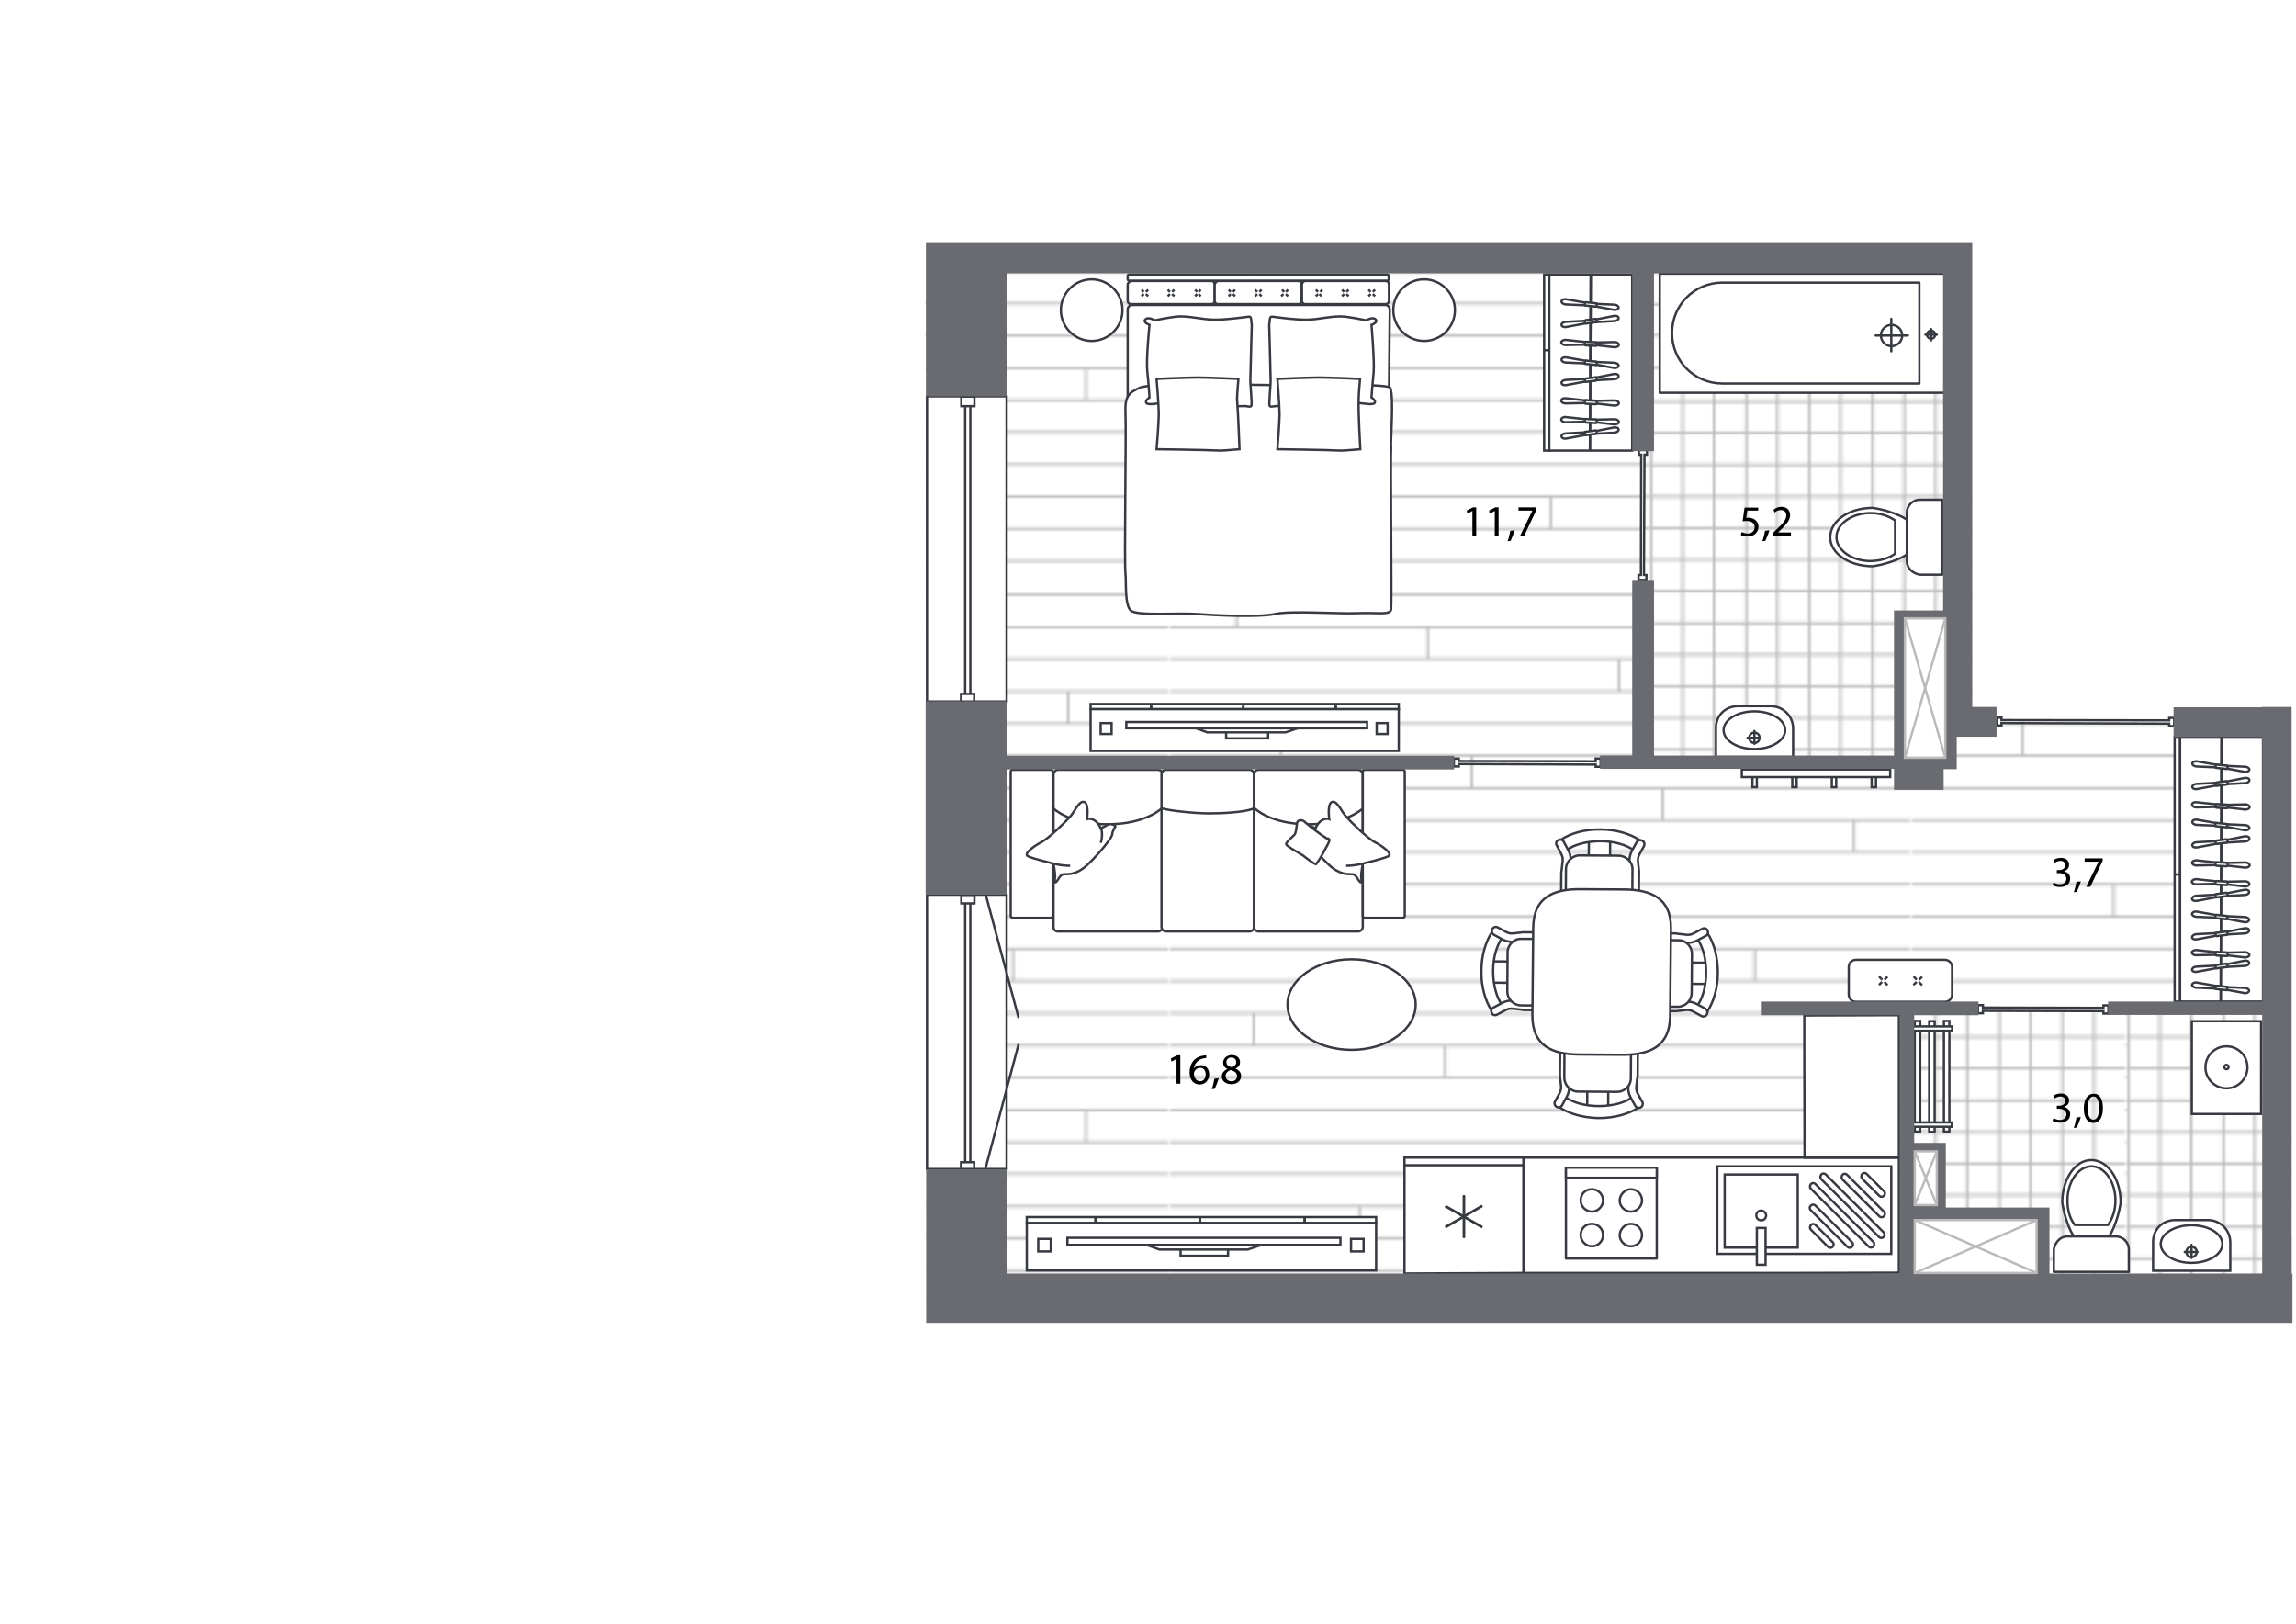 <?xml version="1.0" encoding="utf-8"?>
<!-- Generator: Adobe Illustrator 26.3.1, SVG Export Plug-In . SVG Version: 6.00 Build 0)  -->
<svg version="1.1" id="Слой_1" xmlns="http://www.w3.org/2000/svg" xmlns:xlink="http://www.w3.org/1999/xlink" x="0px" y="0px"
	 viewBox="0 0 841.9 595.3" style="enable-background:new 0 0 841.9 595.3;" xml:space="preserve">
<style type="text/css">
	.st0{fill:none;}
	.st1{fill:none;stroke:#BABABA;stroke-width:0.85;stroke-miterlimit:10;}
	.st2{fill:#FFFFFF;}
	.st3{fill:url(#SVGID_1_);}
	.st4{fill:url(#SVGID_00000127028177745331817440000015886704767440061839_);}
	.st5{fill:url(#SVGID_00000118357944395896498130000001766845670998101398_);}
	.st6{fill:#FFFFFF;stroke:#373A41;stroke-width:0.85;stroke-miterlimit:10;}
	.st7{fill:none;stroke:#373A41;stroke-width:0.85;stroke-linecap:round;stroke-miterlimit:10;}
	.st8{fill:#FFFFFF;stroke:#373A41;stroke-width:0.85;stroke-linecap:round;stroke-linejoin:round;stroke-miterlimit:10;}
	.st9{fill:none;stroke:#373A41;stroke-width:0.85;stroke-linecap:round;stroke-linejoin:round;stroke-miterlimit:10;}
	.st10{fill:#FFFFFF;stroke:#373A41;stroke-width:0.85;stroke-miterlimit:10;}
	.st11{fill:none;stroke:#373A41;stroke-width:0.85;stroke-miterlimit:10;}
	.st12{fill:#FFFFFF;stroke:#373A41;stroke-width:0.85;stroke-miterlimit:10;}
	.st13{fill:#696B71;}
	.st14{fill:#FFFFFF;stroke:#BABABA;stroke-width:0.85;stroke-miterlimit:10;}
</style>
<pattern  y="595.3" width="271.8" height="271.8" patternUnits="userSpaceOnUse" id="New_Pattern_Swatch_6" viewBox="0 -271.8 271.8 271.8" style="overflow:visible;">
	<g>
		<rect y="-271.8" class="st0" width="271.8" height="271.8"/>
		<g>
			<rect y="-271.8" class="st0" width="271.8" height="271.8"/>
			<line class="st1" x1="0" y1="-259.9" x2="271.4" y2="-259.9"/>
			<line class="st1" x1="0" y1="-248.1" x2="271.4" y2="-248.1"/>
			<line class="st1" x1="0" y1="-236.4" x2="271.4" y2="-236.4"/>
			<line class="st1" x1="0" y1="-224.6" x2="271.4" y2="-224.6"/>
			<line class="st1" x1="0" y1="-212.7" x2="271.4" y2="-212.7"/>
			<line class="st1" x1="0" y1="-201" x2="271.4" y2="-201"/>
			<line class="st1" x1="0" y1="-189.2" x2="271.4" y2="-189.2"/>
			<line class="st1" x1="0" y1="-177.3" x2="271.4" y2="-177.3"/>
			<line class="st1" x1="0" y1="-165.6" x2="271.4" y2="-165.6"/>
			<line class="st1" x1="0" y1="-153.8" x2="271.4" y2="-153.8"/>
			<line class="st1" x1="0" y1="-141.9" x2="271.4" y2="-141.9"/>
			<line class="st1" x1="0" y1="-130.1" x2="271.4" y2="-130.1"/>
			<line class="st1" x1="0" y1="-118.4" x2="271.4" y2="-118.4"/>
			<line class="st1" x1="0" y1="-106.5" x2="271.4" y2="-106.5"/>
			<line class="st1" x1="0" y1="-94.7" x2="271.4" y2="-94.7"/>
			<line class="st1" x1="0" y1="-83" x2="271.4" y2="-83"/>
			<line class="st1" x1="0" y1="-71.2" x2="271.4" y2="-71.2"/>
			<line class="st1" x1="0" y1="-59.3" x2="271.4" y2="-59.3"/>
			<line class="st1" x1="0" y1="-47.6" x2="271.4" y2="-47.6"/>
			<line class="st1" x1="0" y1="-35.8" x2="271.4" y2="-35.8"/>
			<line class="st1" x1="0" y1="-23.9" x2="271.4" y2="-23.9"/>
			<line class="st1" x1="0" y1="-12.2" x2="271.4" y2="-12.2"/>
			<line class="st1" x1="0" y1="-0.4" x2="271.4" y2="-0.4"/>
			<g>
				<line class="st1" x1="24.2" y1="-12.2" x2="24.2" y2="-0.4"/>
				<line class="st1" x1="94.3" y1="-23.9" x2="94.3" y2="-12.2"/>
				<line class="st1" x1="164.4" y1="-35.8" x2="164.4" y2="-23.9"/>
				<line class="st1" x1="234.5" y1="-47.6" x2="234.5" y2="-35.8"/>
			</g>
			<g>
				<line class="st1" x1="40.4" y1="-59.3" x2="40.4" y2="-47.6"/>
				<line class="st1" x1="110.5" y1="-71.2" x2="110.5" y2="-59.3"/>
				<line class="st1" x1="180.6" y1="-83" x2="180.6" y2="-71.2"/>
				<line class="st1" x1="250.7" y1="-94.7" x2="250.7" y2="-83"/>
			</g>
			<g>
				<line class="st1" x1="73.9" y1="-118.4" x2="73.9" y2="-106.5"/>
				<line class="st1" x1="144.1" y1="-130.1" x2="144.1" y2="-118.4"/>
				<line class="st1" x1="214.2" y1="-141.9" x2="214.2" y2="-130.1"/>
			</g>
			<g>
				<line class="st1" x1="30.5" y1="-165.6" x2="30.5" y2="-153.8"/>
				<line class="st1" x1="100.7" y1="-177.3" x2="100.7" y2="-165.6"/>
				<line class="st1" x1="170.8" y1="-189.2" x2="170.8" y2="-177.3"/>
				<line class="st1" x1="241" y1="-201" x2="241" y2="-189.2"/>
			</g>
			<g>
				<line class="st1" x1="69.3" y1="-236.4" x2="69.3" y2="-224.6"/>
				<line class="st1" x1="139.4" y1="-248.1" x2="139.4" y2="-236.4"/>
				<line class="st1" x1="209.5" y1="-259.9" x2="209.5" y2="-248.1"/>
				<line class="st1" x1="271.4" y1="-271.8" x2="271.4" y2="-259.9"/>
			</g>
		</g>
	</g>
</pattern>
<pattern  y="595.3" width="174.5" height="174.6" patternUnits="userSpaceOnUse" id="New_Pattern_Swatch_8" viewBox="0 -174.6 174.5 174.6" style="overflow:visible;">
	<g>
		<rect x="0" y="-174.6" class="st0" width="174.5" height="174.6"/>
		<g>
			<rect x="0" y="-174.6" class="st0" width="174.5" height="174.6"/>
			<rect x="0" y="-174.6" class="st2" width="174.5" height="174.6"/>
			<g>
				<g>
					<g>
						<line class="st1" x1="0.4" y1="0" x2="0.4" y2="-174.2"/>
						<line class="st1" x1="12" y1="0" x2="12" y2="-174.2"/>
						<line class="st1" x1="23.5" y1="0" x2="23.5" y2="-174.2"/>
						<line class="st1" x1="35.3" y1="0" x2="35.3" y2="-174.2"/>
						<line class="st1" x1="46.8" y1="0" x2="46.8" y2="-174.2"/>
						<line class="st1" x1="58.4" y1="0" x2="58.4" y2="-174.2"/>
						<line class="st1" x1="69.9" y1="0" x2="69.9" y2="-174.2"/>
						<line class="st1" x1="81.7" y1="0" x2="81.7" y2="-174.2"/>
						<line class="st1" x1="93.2" y1="0" x2="93.2" y2="-174.2"/>
						<line class="st1" x1="104.8" y1="0" x2="104.8" y2="-174.2"/>
						<line class="st1" x1="116.3" y1="0" x2="116.3" y2="-174.2"/>
						<line class="st1" x1="128.1" y1="0" x2="128.1" y2="-174.2"/>
						<line class="st1" x1="139.6" y1="0" x2="139.6" y2="-174.2"/>
						<line class="st1" x1="151.2" y1="0" x2="151.2" y2="-174.2"/>
						<line class="st1" x1="162.9" y1="0" x2="162.9" y2="-174.2"/>
					</g>
					<g>
						<line class="st1" x1="0.4" y1="-174.2" x2="174.5" y2="-174.2"/>
						<line class="st1" x1="0.4" y1="-162.4" x2="174.5" y2="-162.4"/>
						<line class="st1" x1="0.4" y1="-150.9" x2="174.5" y2="-150.9"/>
						<line class="st1" x1="0.4" y1="-139.3" x2="174.5" y2="-139.3"/>
						<line class="st1" x1="0.4" y1="-127.6" x2="174.5" y2="-127.6"/>
						<line class="st1" x1="0.4" y1="-116" x2="174.5" y2="-116"/>
						<line class="st1" x1="0.4" y1="-104.5" x2="174.5" y2="-104.5"/>
						<line class="st1" x1="0.4" y1="-92.9" x2="174.5" y2="-92.9"/>
						<line class="st1" x1="0.4" y1="-81.2" x2="174.5" y2="-81.2"/>
						<line class="st1" x1="0.4" y1="-69.6" x2="174.5" y2="-69.6"/>
						<line class="st1" x1="0.4" y1="-58.1" x2="174.5" y2="-58.1"/>
						<line class="st1" x1="0.4" y1="-46.5" x2="174.5" y2="-46.5"/>
						<line class="st1" x1="0.4" y1="-34.8" x2="174.5" y2="-34.8"/>
						<line class="st1" x1="0.4" y1="-23.2" x2="174.5" y2="-23.2"/>
						<line class="st1" x1="0.4" y1="-11.7" x2="174.5" y2="-11.7"/>
					</g>
				</g>
			</g>
		</g>
	</g>
</pattern>
<g id="Текстуры">
	<pattern  id="SVGID_1_" xlink:href="#New_Pattern_Swatch_6" patternTransform="matrix(1 0 0 -1 157.2 -17411.168)">
	</pattern>
	<polyline class="st3" points="339.3,107.6 339.6,89.2 723.1,89.2 723.2,259.4 840.2,259.3 840.4,484.8 339.7,484.8 339.7,473 	"/>
	
		<pattern  id="SVGID_00000005250930720867498450000006132787596746399912_" xlink:href="#New_Pattern_Swatch_8" patternTransform="matrix(1 0 0 -1 80 -17119.519)">
	</pattern>
	
		<rect x="603" y="97.6" style="fill:url(#SVGID_00000005250930720867498450000006132787596746399912_);" width="113.2" height="180.3"/>
	
		<pattern  id="SVGID_00000098211178277019614790000003262420752517234313_" xlink:href="#New_Pattern_Swatch_8" patternTransform="matrix(1 0 0 -1 80 -17119.519)">
	</pattern>
	
		<rect x="699.3" y="369.7" style="fill:url(#SVGID_00000098211178277019614790000003262420752517234313_);" width="133.2" height="99.8"/>
</g>
<g id="Мебель">
	<ellipse class="st6" cx="495.6" cy="368.3" rx="23.5" ry="16.6"/>
	<g>
		<path class="st6" d="M797.6,447.3h6h6c4.4,0,8.2,3.5,8.2,8.2v10.4h-28.3v-10.4C789.4,450.8,792.9,447.3,797.6,447.3z"/>
		<ellipse class="st6" cx="803.6" cy="456.1" rx="11.3" ry="6.9"/>
		<path class="st6" d="M803.6,460.9c-1,0-1.9-0.8-1.9-1.9c0-1,0.8-1.9,1.9-1.9s1.9,0.8,1.9,1.9C805.5,460,804.7,460.9,803.6,460.9z"
			/>
		<line class="st7" x1="803.6" y1="461.2" x2="803.6" y2="456.4"/>
		<line class="st7" x1="805.8" y1="459" x2="801.1" y2="459"/>
	</g>
	<g>
		<path class="st6" d="M637.3,258.9h6h6c4.4,0,8.2,3.5,8.2,8.2v10.4h-28.3v-10.4C629.1,262.4,632.6,258.9,637.3,258.9z"/>
		<ellipse class="st6" cx="643.3" cy="267.7" rx="11.3" ry="6.9"/>
		<path class="st6" d="M643.3,272.4c-1,0-1.9-0.8-1.9-1.9c0-1,0.8-1.9,1.9-1.9s1.9,0.8,1.9,1.9S644.3,272.4,643.3,272.4z"/>
		<line class="st7" x1="643.3" y1="272.7" x2="643.3" y2="268"/>
		<line class="st7" x1="645.5" y1="270.5" x2="640.8" y2="270.5"/>
	</g>
	<g>
		<g>
			<path class="st6" d="M509.3,145.9h-95.8v-32.5c0-0.8,0.8-1.6,1.6-1.6l0,0H508c0.8,0,1.6,0.8,1.6,1.6L509.3,145.9z"/>
			<path class="st6" d="M509.8,142.2c-0.8-1.9-38.6-0.8-49.1-1.1s-38.9-0.8-42.9,1.1c-4,1.9-5.4,3-5.1,9.7s-0.5,55.3,0,58.5
				c0.3,3.2-0.3,11.3,1.9,13.4c2.1,2.1,17.4,0.8,24.2,1.3c6.7,0.5,22.8,1.3,28.7,0c5.9-1.3,22.8,0,30.3-0.3
				c7.2-0.3,11.8,0.8,12.3-1.3c0.3-2.1-0.3-57.2,0-59.3C509.8,162.1,511.2,145.7,509.8,142.2L509.8,142.2z"/>
			<path class="st6" d="M419.9,117.2c-0.8,1.1,1.6,1.9,1.6,1.9s-1.3,12.6-0.8,17.2s0.8,9.4,0.8,9.4s-1.9,1.3-1.1,2.1s4.3,0,5.4,0
				s29,1.3,29.8,1.1c0.8-0.3,2.7,0.5,3.2,0s-0.5-8.1-0.3-10.5c0-2.4,0.5-18,0.5-19.3c-0.3-1.6,0-3.2-1.1-3c-4,0.5-8.3,1.1-12.6,1.1
				c-4.6,0-9.7-1.6-14.2-1.1c-2.4,0.3-5.1,0.8-7.5,1.3C423.4,117.5,421,115.9,419.9,117.2L419.9,117.2z M504.5,117.2
				c0.8,1.1-1.6,1.9-1.6,1.9s1.1,12.6,0.8,17.2c-0.5,4.8-0.8,9.4-0.8,9.4s1.9,1.3,1.1,2.1s-4.3,0-5.4,0s-29,1.3-29.8,1.1
				c-0.8-0.3-2.7,0.5-3.2,0s0.5-8.1,0.3-10.5c0-2.4-0.5-18-0.5-19.3c0.3-1.6,0-3.2,1.1-3c4,0.5,8.3,1.1,12.6,1.1
				c4.6,0,9.7-1.6,14.2-1.1c2.4,0.3,5.1,0.8,7.5,1.3C501,117.5,503.4,115.9,504.5,117.2z"/>
			<path class="st6" d="M454.5,164.7c0,0-5.9,0.5-7,0.5c-6.4-0.3-23.4-0.5-23.4-0.5s0.8-9.7,0.8-12.9s-0.8-12.9-0.8-12.9
				s11.3-0.5,15-0.5c3.8,0,15,0.5,15,0.5s-0.5,5.6-0.5,7.5C454,150.8,454.5,164.7,454.5,164.7z M498.8,164.7c0,0-5.9,0.5-7,0.5
				c-6.4-0.3-23.4-0.5-23.4-0.5s0.8-9.7,0.8-12.9s-0.8-12.9-0.8-12.9s11.5-0.5,15.3-0.5s15,0.5,15,0.5s-0.5,5.6-0.5,7.5
				C498,150.8,498.8,164.7,498.8,164.7z M414.8,103h29.3c0.8,0,1.3,0.5,1.3,1.3l0,0v5.9c0,0.8-0.5,1.3-1.3,1.3l0,0h-29.3
				c-0.8,0-1.3-0.5-1.3-1.3l0,0v-5.9C413.5,103.8,414.3,103,414.8,103L414.8,103z"/>
			<path class="st6" d="M446.8,103H476c0.8,0,1.3,0.5,1.3,1.3l0,0v5.9c0,0.8-0.5,1.3-1.3,1.3l0,0h-29.3c-0.8,0-1.3-0.5-1.3-1.3v-5.9
				C445.4,103.8,446.2,103,446.8,103L446.8,103z"/>
			<path class="st6" d="M478.7,103H508c0.8,0,1.3,0.5,1.3,1.3v5.9c0,0.8-0.5,1.3-1.3,1.3l0,0h-29.3c-0.8,0-1.3-0.5-1.3-1.3l0,0v-5.9
				C477.4,103.8,477.9,103,478.7,103z M414,100.6h94.7c0.3,0,0.5,0.3,0.5,0.5l0,0v1.3c0,0.3-0.3,0.5-0.5,0.5l0,0H414
				c-0.3,0-0.5-0.3-0.5-0.5l0,0v-1.3C413.5,100.9,413.7,100.6,414,100.6L414,100.6z M420.2,107l0.8-0.8 M418.6,108.6l0.8-0.8
				 M420.2,107.8l0.8,0.8 M418.6,106.2l0.8,0.8 M429.8,107l0.8-0.8 M428.2,108.6l0.8-0.8 M429.8,107.8l0.8,0.8 M428.2,106.2l0.8,0.8
				 M439.5,107l0.8-0.8 M438.2,108.6l0.8-0.8 M439.5,107.8l0.8,0.8 M438.2,106.2l0.8,0.8 M452.1,107l0.8-0.8 M450.5,108.6l0.8-0.8
				 M452.1,107.8l0.8,0.8 M450.5,106.2l0.8,0.8 M461.8,107l0.8-0.8 M460.2,108.6l0.8-0.8 M461.8,107.8l0.8,0.8 M460.2,106.2l0.8,0.8
				 M471.5,107l0.8-0.8 M469.8,108.6l0.8-0.8 M471.5,107.8l0.8,0.8 M470.1,106.2l0.8,0.8 M484.1,107l0.8-0.8 M482.5,108.6l0.8-0.8
				 M483.8,107.8l0.8,0.8 M482.5,106.2l0.8,0.8 M493.7,107l0.8-0.8 M492.1,108.6l0.8-0.8 M493.7,107.8l0.8,0.8 M492.1,106.2l0.8,0.8
				 M503.4,107l0.8-0.8 M501.8,108.6l0.8-0.8 M503.4,107.8l0.8,0.8 M501.8,106.2l0.8,0.8 M411.6,113.7c0-6.2-5.1-11.3-11.3-11.3
				c-6.2,0-11.3,5.1-11.3,11.3c0,6.2,5.1,11.3,11.3,11.3l0,0C406.5,125,411.6,119.9,411.6,113.7L411.6,113.7z M510.9,113.7
				c0-6.2,5.1-11.3,11.3-11.3s11.3,5.1,11.3,11.3c0,6.2-5.1,11.3-11.3,11.3l0,0l0,0C516,125,510.9,119.9,510.9,113.7L510.9,113.7z"
				/>
		</g>
	</g>
	<g>
		<path class="st8" d="M686.7,207.6c4.2-0.6,8.2-2,11-3.4l4.5-2.8v-4.5v-4.5l-4.5-2.8c-2.8-1.4-6.8-2.8-11-3.4
			c-8.8,0-15.6,4.8-15.6,10.8C671.1,202.8,677.9,207.6,686.7,207.6z"/>
		<path class="st8" d="M699.2,205.8V188c0-2.5,2-4.8,4.8-4.8h8.2v27.5H704C701.4,210.3,699.2,208.3,699.2,205.8z"/>
		<path class="st8" d="M694.9,203v-12.2l0,0c-2.4-1.6-5.3-2.7-9-2.7c-6.9,0-12.5,4-12.5,8.8s5.6,8.8,12.5,8.8
			C689.3,205.6,692.5,204.8,694.9,203L694.9,203z"/>
	</g>
	<g>
		<path class="st8" d="M756.2,440.9c0.6,4.2,2,8.2,3.4,11l2.8,4.5h4.5h4.5l2.8-4.5c1.4-2.8,2.8-6.8,3.4-11c0-8.8-4.8-15.6-10.8-15.6
			C761,425.3,756.2,432.1,756.2,440.9z"/>
		<path class="st8" d="M758,453.3h17.8c2.5,0,4.8,2,4.8,4.8v8.2h-27.5v-8.2C753.5,455.6,755.4,453.3,758,453.3z"/>
		<path class="st8" d="M760.8,449.1H773l0,0c1.6-2.4,2.7-5.3,2.7-9c0-6.9-4-12.5-8.8-12.5s-8.8,5.6-8.8,12.5
			C758.1,443.5,758.9,446.7,760.8,449.1L760.8,449.1z"/>
	</g>
	<g>
		<rect x="608.6" y="100.3" class="st8" width="104.4" height="43.7"/>
		<path class="st8" d="M613.1,122.1L613.1,122.1c0-10.3,8.2-18.5,18.5-18.5h72.2v37h-72.2C621.3,140.6,613.1,132.4,613.1,122.1z"/>
		<g>
			<path class="st8" d="M697.5,123c0,2.2-1.8,3.9-3.9,3.9c-2.2,0-3.9-1.8-3.9-3.9c0-2.2,1.8-3.9,3.9-3.9S697.5,120.8,697.5,123z"/>
			<line class="st9" x1="699.6" y1="123" x2="687.8" y2="123"/>
			<line class="st9" x1="693.5" y1="116.9" x2="693.5" y2="128.8"/>
		</g>
		<g>
			<path class="st8" d="M709.6,122.7c0,0.8-0.7,1.5-1.5,1.5s-1.5-0.7-1.5-1.5s0.7-1.5,1.5-1.5C708.9,121.2,709.6,121.9,709.6,122.7z
				"/>
			<line class="st9" x1="708.1" y1="120.6" x2="708.1" y2="124.8"/>
			<line class="st9" x1="706" y1="122.7" x2="710.2" y2="122.7"/>
		</g>
	</g>
	<g>
		<g>
			<rect x="712.8" y="374.3" class="st6" width="2" height="40.6"/>
			<rect x="707.4" y="374.4" class="st6" width="2" height="40.6"/>
			<rect x="702.1" y="374.3" class="st6" width="2" height="40.6"/>
		</g>
		<g>
			<rect x="701.2" y="376.3" class="st6" width="14.6" height="1.6"/>
			<rect x="701.1" y="411.5" class="st6" width="14.6" height="1.6"/>
		</g>
	</g>
	<g>
		<path class="st6" d="M386.3,339.9v-56.1c0-0.8,0.8-1.6,1.7-1.6h36.6c0.8,0,1.7,0.8,1.7,1.6v56.1c0,0.8-0.8,1.6-1.7,1.6H388
			C386.8,341.5,386.3,340.7,386.3,339.9z"/>
		<path class="st6" d="M386.3,296.4c0,0,5.8,5.8,19.8,5.8s19.8-5.8,19.8-5.8"/>
		<path class="st6" d="M425.9,339.9v-56.1c0-0.8,0.8-1.6,1.7-1.6h30.6c0.8,0,1.7,0.8,1.7,1.6v56.1c0,0.8-0.8,1.6-1.7,1.6h-30.6
			C426.7,341.5,425.9,340.7,425.9,339.9z"/>
		<path class="st6" d="M426.2,296.4c2.5,0.8,11.8,1.8,17.3,1.8c3.6,0,12.9-0.3,16.2-1.8 M370.6,335.7V283c0-0.5,0.3-0.8,0.8-0.8
			h13.8c0.6,0,0.8,0.3,0.8,0.8v52.7c0,0.5-0.3,0.8-0.8,0.8h-13.8C371.1,336.5,370.6,336.3,370.6,335.7L370.6,335.7z"/>
		<path class="st6" d="M386.3,316.6c0,0,0.6,3.4,0.6,4.7c0,1.3-0.6,2.6,0.3,2.1c0.8-0.5,1.4-2.9,3-2.9c1.4,0,4.7,0.3,8.8-3.7
			c4.1-3.9,8.5-9.4,8.8-10.7c0-1,0.6-2.1,1.1-2.9c0.6-0.3-1.4-1.6-2.8-0.8c-0.8,0.5-1.7,1-2.5,1.3c-0.3-1-1.1-2.1-2.2-2.9
			c-1.7-1-2.8-0.5-2.8-0.5s0.8-5.8-1.1-6.3s-3.6,3.9-5.2,5.5c-1.4,1.6-7.7,7.9-10.7,9.4c-3,1.6-6.3,4.2-4.7,5
			C378.6,314.8,386.3,316.6,386.3,316.6L386.3,316.6z"/>
		<path class="st6" d="M386.3,316.6c1.9,0.5,3.9,0.8,6.1,0.8 M403.9,304c0.3,1.6,0.3,3.4-0.3,5 M459.8,339.9v-56.1
			c0-0.8,0.8-1.6,1.7-1.6H498c0.8,0,1.7,0.8,1.7,1.6v56.1c0,0.8-0.8,1.6-1.7,1.6h-36.6C460.6,341.5,459.8,340.7,459.8,339.9z"/>
		<path class="st6" d="M499.7,296.4c0,0-5.8,5.8-19.8,5.8s-19.8-5.8-19.8-5.8 M499.7,335.7V283c0-0.5,0.3-0.8,0.8-0.8h13.8
			c0.6,0,0.8,0.3,0.8,0.8v52.7c0,0.5-0.3,0.8-0.8,0.8h-13.8C500.2,336.5,499.7,336.3,499.7,335.7L499.7,335.7z"/>
		<path class="st6" d="M499.7,316.6c0,0-0.6,3.4-0.6,4.7c0,1.3,0.6,2.6-0.3,2.1c-0.8-0.5-1.4-2.9-3-2.9c-1.4,0-4.7,0.3-8.8-3.7
			s-8.5-9.4-8.8-10.7c-0.3-1-0.6-2.1-1.1-2.9c-0.6-0.3,1.4-1.6,2.8-0.8c0.8,0.5,1.7,1,2.5,1.3c0.3-1,1.1-2.1,2.2-2.9
			c1.7-1,2.8-0.5,2.8-0.5s-0.8-5.8,1.1-6.3s3.6,3.9,5.2,5.5c1.4,1.6,7.7,7.9,10.7,9.4c3,1.6,6.3,4.2,4.7,5
			C507.4,314.8,499.7,316.6,499.7,316.6L499.7,316.6z"/>
		<path class="st6" d="M499.7,316.6c-1.9,0.5-3.9,0.8-6.1,0.8 M482.1,304c-0.3,1.6-0.3,3.4,0.3,5"/>
		<path class="st6" d="M486.5,307.4c-2.8-1.8-5.5-3.9-8-6c-0.8-1-2.5-0.8-2.8,0s-0.3,3.9-1.1,4.7c-0.8,0.8-3,2.6-3,3.4
			c0.3,1,6.3,3.9,6.9,4.7c0.6,0.5,3.9,2.9,4.1,2.6c1.4-1.8,2.5-3.9,3.6-6c0.6-1,1.7-3.1,1.1-3.1C487.3,307.4,487,307.4,486.5,307.4
			L486.5,307.4z"/>
	</g>
	<g>
		<rect x="803.7" y="374.4" class="st6" width="25.4" height="34"/>
		<ellipse class="st10" cx="816.4" cy="391.3" rx="7.7" ry="7.7"/>
		<path class="st6" d="M816.4,390.4c0.5,0,0.8,0.4,0.8,0.8c0,0.5-0.4,0.8-0.8,0.8c-0.5,0-0.8-0.4-0.8-0.8
			C815.6,390.8,815.9,390.4,816.4,390.4z"/>
	</g>
	<g>
		<g>
			<g>
				<g>
					<rect x="399.9" y="258.1" class="st6" width="113" height="1.9"/>
				</g>
				<g>
					<rect x="399.9" y="260" class="st6" width="113" height="15.3"/>
				</g>
				<g>
					<line class="st11" x1="455.9" y1="258.1" x2="455.9" y2="260"/>
				</g>
				<g>
					<line class="st11" x1="455.9" y1="258.1" x2="455.9" y2="260"/>
				</g>
				<g>
					<line class="st11" x1="489.8" y1="258.1" x2="489.8" y2="260"/>
				</g>
				<g>
					<line class="st11" x1="489.8" y1="258.1" x2="489.8" y2="260"/>
				</g>
				<g>
					<line class="st11" x1="422.1" y1="258.1" x2="422.1" y2="260"/>
				</g>
				<g>
					<line class="st11" x1="422.1" y1="258.1" x2="422.1" y2="260"/>
				</g>
			</g>
		</g>
		<g>
			<g>
				<path class="st6" d="M465,266.3v4.4h-15.4v-4.4"/>
				<path class="st6" d="M477.3,266.5l-5.9,2h-28.7l-5.6-2"/>
				<path class="st6" d="M413,267v-2.3h88.3v2.3H413z"/>
			</g>
		</g>
		<rect x="403.6" y="265.1" class="st6" width="4" height="4"/>
		<rect x="504.8" y="265.1" class="st6" width="4" height="4"/>
	</g>
	<g>
		<g>
			<g>
				<g>
					<rect x="376.5" y="446.2" class="st6" width="128.1" height="2.2"/>
				</g>
				<g>
					<rect x="376.5" y="448.4" class="st6" width="128.1" height="17.4"/>
				</g>
				<g>
					<line class="st11" x1="440" y1="446.2" x2="440" y2="448.4"/>
				</g>
				<g>
					<line class="st11" x1="440" y1="446.2" x2="440" y2="448.4"/>
				</g>
				<g>
					<line class="st11" x1="478.4" y1="446.2" x2="478.4" y2="448.4"/>
				</g>
				<g>
					<line class="st11" x1="478.4" y1="446.2" x2="478.4" y2="448.4"/>
				</g>
				<g>
					<line class="st11" x1="401.7" y1="446.2" x2="401.7" y2="448.4"/>
				</g>
				<g>
					<line class="st11" x1="401.7" y1="446.2" x2="401.7" y2="448.4"/>
				</g>
			</g>
		</g>
		<g>
			<g>
				<path class="st6" d="M450.3,455.5v4.9h-17.4v-4.9"/>
				<path class="st6" d="M464.3,455.8l-6.7,2.3h-32.5l-6.4-2.3"/>
				<path class="st6" d="M391.4,456.4v-2.6h100.1v2.6H391.4z"/>
			</g>
		</g>
		<rect x="380.7" y="454.2" class="st6" width="4.6" height="4.6"/>
		<rect x="495.4" y="454.2" class="st6" width="4.6" height="4.6"/>
	</g>
	<g>
		<g>
			<g>
				<polygon class="st6" points="558.6,466.7 657.5,466.7 696.3,466.6 696.3,424.4 558.6,424.4 558.6,424.4 558.6,424.4 				"/>
			</g>
		</g>
		<g>
			<g>
				<polygon class="st6" points="661.6,372.3 661.6,385 661.7,424.4 696.3,424.4 696.3,372.2 696.3,372.2 696.3,372.2 				"/>
			</g>
		</g>
		<g>
			<g>
				<rect x="629.7" y="427.6" class="st6" width="63.8" height="32.1"/>
			</g>
			<g>
				<rect x="632.4" y="430.6" class="st6" width="26.8" height="26.8"/>
			</g>
			<g>
				<path class="st6" d="M647.6,445.6c0,1-0.8,1.8-1.8,1.8s-1.8-0.8-1.8-1.8s0.8-1.8,1.8-1.8C646.8,443.9,647.6,444.7,647.6,445.6z"
					/>
			</g>
			<g>
				<rect x="644.2" y="450.2" class="st6" width="3.2" height="13.5"/>
			</g>
			<g>
				<path class="st6" d="M667.5,431.5c0,0.3,0.1,0.6,0.3,0.8l21.2,21.2c0.5,0.5,1.2,0.5,1.7,0s0.5-1.2,0-1.7l-21.2-21.2
					c-0.5-0.5-1.2-0.5-1.7,0C667.7,430.9,667.5,431.2,667.5,431.5z"/>
			</g>
			<g>
				<path class="st6" d="M663.7,435c0,0.3,0.1,0.6,0.3,0.8l21.2,21.2c0.5,0.5,1.2,0.5,1.7,0s0.5-1.2,0-1.7l-21.2-21.2
					c-0.5-0.5-1.2-0.5-1.7,0C663.8,434.4,663.7,434.7,663.7,435z"/>
			</g>
			<g>
				<path class="st6" d="M675.3,431.6c0,0.3,0.1,0.6,0.3,0.8l13.5,13.5c0.5,0.5,1.2,0.5,1.7,0s0.5-1.2,0-1.7l-13.5-13.5
					c-0.5-0.5-1.2-0.5-1.7,0C675.4,431,675.3,431.3,675.3,431.6z"/>
			</g>
			<g>
				<path class="st6" d="M663.6,442.8c0,0.3,0.1,0.6,0.3,0.8l13.5,13.5c0.5,0.5,1.2,0.5,1.7,0s0.5-1.2,0-1.7L665.7,442
					c-0.5-0.5-1.2-0.5-1.7,0C663.8,442.2,663.6,442.5,663.6,442.8z"/>
			</g>
			<g>
				<path class="st6" d="M682.5,431.3c0,0.3,0.1,0.6,0.3,0.8l6.3,6.3c0.5,0.5,1.2,0.5,1.7,0s0.5-1.2,0-1.7l-6.3-6.3
					c-0.5-0.5-1.2-0.5-1.7,0C682.6,430.7,682.5,431,682.5,431.3z"/>
			</g>
			<g>
				<path class="st6" d="M663.7,450c0,0.3,0.1,0.6,0.3,0.8l6.3,6.3c0.5,0.5,1.2,0.5,1.7,0s0.5-1.2,0-1.7l-6.3-6.3
					c-0.5-0.5-1.2-0.5-1.7,0C663.8,449.4,663.7,449.7,663.7,450z"/>
			</g>
		</g>
		<g>
			<g>
				<polygon class="st6" points="515,424.4 558.6,424.4 558.6,466.7 515,466.9 				"/>
			</g>
			<g>
				<rect x="515" y="424.4" class="st6" width="43.6" height="2.8"/>
			</g>
			<g>
				<line class="st11" x1="536.8" y1="453.8" x2="536.8" y2="438.2"/>
			</g>
			<g>
				<line class="st11" x1="536.8" y1="453.8" x2="536.8" y2="438.2"/>
			</g>
			<g>
				<line class="st11" x1="543.5" y1="449.9" x2="530" y2="442.2"/>
			</g>
			<g>
				<line class="st11" x1="543.5" y1="449.9" x2="530" y2="442.2"/>
			</g>
			<g>
				<line class="st11" x1="543.5" y1="442.1" x2="530" y2="449.9"/>
			</g>
			<g>
				<line class="st11" x1="543.5" y1="442.1" x2="530" y2="449.9"/>
			</g>
		</g>
		<g>
			
				<rect x="583" y="307" transform="matrix(7.054689e-03 -1 1 7.054689e-03 271.457 895.195)" class="st12" width="7" height="7.8"/>
			<path class="st6" d="M572.3,307.9l2,3.9c2.7-2.1,7.4-3.4,12.6-3.4c5.1,0,9.6,1.4,12.3,3.4l2.2-3.7c-3.6-2.4-8.8-4-14.5-4
				C581.1,304,575.9,305.5,572.3,307.9z"/>
			<path class="st6" d="M573.9,334.9L573.9,334.9c-0.9,0-1.5-0.7-1.5-1.4l0.1-13.5c0-0.3,0-0.5,0.1-0.8l0.4-3.6
				c0.1-0.9-0.1-1.7-0.5-2.5l-1.7-3.2c-0.4-0.7-0.1-1.6,0.6-1.9h0.1c0.7-0.4,1.6-0.1,1.9,0.6l1.7,3.2c0.7,1.3,1,2.8,0.8,4.2
				l-0.4,3.6c0,0.2,0,0.3,0,0.5l-0.1,13.5C575.3,334.2,574.7,334.9,573.9,334.9z"/>
			<path class="st6" d="M599.4,335.1L599.4,335.1c0.9,0,1.5-0.6,1.5-1.4l0.1-13.5c0-0.3,0-0.5,0-0.8l-0.4-3.6
				c-0.1-0.9,0.1-1.7,0.5-2.5l1.7-3.1c0.4-0.7,0.1-1.6-0.6-2h-0.1c-0.7-0.4-1.6-0.1-2,0.6l-1.7,3.1c-0.7,1.3-1,2.8-0.9,4.2l0.4,3.6
				c0,0.2,0,0.3,0,0.5l-0.1,13.5C597.9,334.4,598.6,335,599.4,335.1z"/>
			<path class="st6" d="M593.6,313.7l-14.3-0.1c-2.8,0-5.1,2.3-5.1,5.1l-0.1,16.3c0,0.9,0.7,1.6,1.6,1.6l21.2,0.1
				c0.9,0,1.6-0.7,1.6-1.6l0.1-16.3C598.7,316.1,596.4,313.8,593.6,313.7z"/>
			
				<rect x="546.2" y="352.9" transform="matrix(7.050932e-03 -1 1 7.050932e-03 189.875 903.964)" class="st12" width="7.8" height="7"/>
			<path class="st6" d="M547,370.6l3.9-2c-2.1-2.7-3.4-7.4-3.4-12.6c0-5.1,1.4-9.6,3.4-12.3l-3.7-2.2c-2.4,3.6-4,8.8-4,14.5
				C543.1,361.7,544.6,366.9,547,370.6z"/>
			<path class="st6" d="M573.9,368.9L573.9,368.9c0,0.9-0.7,1.5-1.4,1.5l-13.5-0.1c-0.3,0-0.5,0-0.8-0.1l-3.6-0.4
				c-0.9-0.1-1.7,0.1-2.5,0.5l-3.2,1.7c-0.7,0.4-1.6,0.1-1.9-0.6v-0.1c-0.4-0.7-0.1-1.6,0.6-1.9l3.2-1.7c1.3-0.7,2.8-1,4.2-0.8
				l3.6,0.4c0.2,0,0.3,0,0.5,0l13.5,0.1C573.3,367.5,574,368.1,573.9,368.9z"/>
			<path class="st6" d="M574.1,343.4L574.1,343.4c0-0.9-0.6-1.5-1.4-1.5l-13.5-0.1c-0.3,0-0.5,0-0.8,0l-3.6,0.4
				c-0.9,0.1-1.7-0.1-2.5-0.5l-3.1-1.7c-0.7-0.4-1.6-0.1-2,0.6v0.1c-0.4,0.7-0.1,1.6,0.6,2l3.1,1.7c1.3,0.7,2.8,1,4.2,0.9l3.6-0.4
				c0.2,0,0.3,0,0.5,0l13.5,0.1C573.5,344.9,574.1,344.2,574.1,343.4z"/>
			<path class="st6" d="M552.8,349.2l-0.1,14.3c0,2.8,2.3,5.1,5.1,5.1l16.3,0.1c0.9,0,1.6-0.7,1.6-1.6l0.1-21.2
				c0-0.9-0.7-1.6-1.6-1.6l-16.3-0.1C555.1,344.1,552.8,346.4,552.8,349.2z"/>
			<path class="st6" d="M589.7,406.4l-7.7-0.1l0,0v-6.9l0,0l7.7,0.1l0,0V406.4L589.7,406.4z"/>
			<path class="st6" d="M571.6,405.8l2-3.8c0,0,0,0,0.1,0c2.7,2.1,7.3,3.5,12.5,3.5c5.1,0,9.5-1.2,12.3-3.2c0,0,0,0,0.1,0l2.1,3.7
				c0,0,0,0,0,0.1c-3.6,2.4-8.8,3.8-14.5,3.8C580.4,409.8,575.2,408.3,571.6,405.8L571.6,405.8z"/>
			<path class="st6" d="M573.6,378.8L573.6,378.8c-0.9,0-1.5,0.6-1.5,1.4l-0.1,13.6c0,0.3,0,0.5,0,0.8l0.4,3.6
				c0.1,0.9-0.1,1.7-0.5,2.5l-1.7,3.1c-0.4,0.7-0.1,1.6,0.6,2l0,0c0.7,0.4,1.6,0.1,2-0.6l1.7-3.1c0.7-1.3,1-2.8,0.9-4.3l-0.4-3.6
				c0-0.2,0-0.3,0-0.5l0.1-13.6C575,379.4,574.4,378.8,573.6,378.8z"/>
			<path class="st6" d="M599.1,379L599.1,379c0.9,0,1.5,0.7,1.5,1.4l-0.1,13.6c0,0.3,0,0.5-0.1,0.8l-0.4,3.6
				c-0.1,0.9,0.1,1.8,0.5,2.5l1.7,3.1c0.4,0.7,0.1,1.6-0.6,2l0,0c-0.7,0.4-1.6,0.1-2-0.6l-1.7-3.1c-0.7-1.3-1-2.8-0.8-4.3l0.4-3.6
				c0-0.2,0-0.3,0-0.5l0.1-13.6C597.7,379.6,598.3,378.9,599.1,379z"/>
			<path class="st6" d="M592.9,400.3l-14.2-0.1c-2.8,0-5.1-2.3-5.1-5.2l0.1-16.3c0-0.9,0.7-1.6,1.6-1.6l21.2,0.1
				c0.9,0,1.6,0.7,1.6,1.6l-0.1,16.3C598.1,398,595.8,400.3,592.9,400.3z"/>
			
				<rect x="619.1" y="353.3" transform="matrix(7.050932e-03 -1 1 7.050932e-03 261.768 977.3)" class="st12" width="7.8" height="7"/>
			<path class="st6" d="M625.9,371.1l-3.8-2c2.1-2.7,3.5-7.3,3.5-12.5c0-5.1-1.2-9.6-3.2-12.3l3.7-2.2c2.4,3.6,3.8,8.8,3.8,14.5
				C629.9,362.3,628.3,367.5,625.9,371.1z"/>
			<path class="st6" d="M594.7,369.1L594.7,369.1c0,0.9,0.6,1.5,1.4,1.5l17.8,0.1c0.3,0,0.5,0,0.8,0l3.6-0.4
				c0.9-0.1,1.7,0.1,2.5,0.5l3.1,1.7c0.7,0.4,1.6,0.1,2-0.6v-0.1c0.4-0.7,0.1-1.6-0.6-2l-3.1-1.7c-1.3-0.7-2.8-1-4.2-0.9l-3.6,0.4
				c-0.2,0-0.3,0-0.5,0l-17.8-0.1C595.3,367.6,594.7,368.3,594.7,369.1z"/>
			<path class="st6" d="M594.9,343.6L594.9,343.6c0-0.9,0.7-1.5,1.4-1.5l17.8,0.1c0.3,0,0.5,0,0.8,0.1l3.6,0.4
				c0.9,0.1,1.7-0.1,2.5-0.5l3.2-1.7c0.7-0.4,1.6-0.1,1.9,0.6v0.1c0.4,0.7,0.1,1.6-0.6,1.9l-3.2,1.7c-1.3,0.7-2.8,1-4.2,0.8
				l-3.6-0.4c-0.2,0-0.3,0-0.5,0l-17.8-0.1C595.5,345,594.9,344.4,594.9,343.6z"/>
			<path class="st6" d="M620.4,349.7l-0.1,14.3c0,2.8-2.3,5.1-5.1,5.1l-20.5-0.1c-0.9,0-1.6-0.7-1.6-1.6l0.1-21.2
				c0-0.9,0.7-1.6,1.6-1.6l20.5,0.1C618.1,344.6,620.4,346.9,620.4,349.7z"/>
			<path class="st6" d="M612.7,340.4l-0.3,32.1c-0.1,11.4-7.8,14.2-17.3,14.2l-16.2-0.1c-9.5-0.1-17.1-3-17-14.4l0.3-32.1
				c0.1-11.4,7.8-14.2,17.3-14.1l16.2,0.1C605.2,326.2,612.8,329.1,612.7,340.4z"/>
		</g>
		<g>
			<g>
				<polygon class="st6" points="797.4,367.2 799.4,367.2 799.4,270.1 797.4,270.1 				"/>
			</g>
			<g>
				<polygon class="st6" points="799.4,367.2 829.8,367.2 829.8,270.1 799.4,270.1 				"/>
			</g>
			<g>
				<line class="st11" x1="797.4" y1="320.6" x2="799.4" y2="320.6"/>
			</g>
			<g>
				<line class="st11" x1="814.3" y1="367.2" x2="814.6" y2="270.1"/>
			</g>
			<g>
				<line class="st11" x1="814.3" y1="367.2" x2="814.6" y2="270.1"/>
			</g>
			<g>
				<path class="st6" d="M805.4,315.4l9.2,1l8.8-0.2c0.8,0,1.5,0.5,1.5,1s-0.7,0.9-1.6,0.9l-8.7-1l-9.3,0.2c-0.8,0-1.5-0.5-1.5-1
					S804.5,315.4,805.4,315.4z"/>
			</g>
			<g>
				<path class="st6" d="M812.7,316.1l3.8,0.2c0.2,0,0.3,0.1,0.3,0.3v0.7c0,0.2-0.1,0.3-0.3,0.3l-3.8-0.2c-0.2,0-0.3-0.1-0.3-0.3
					v-0.7C812.4,316.2,812.5,316.1,812.7,316.1z"/>
			</g>
			<g>
				<path class="st6" d="M805.3,308.8l9.3-0.5l8.6-1.7c0.8-0.1,1.6,0.2,1.6,0.8c0.1,0.5-0.6,1-1.4,1.1l-8.8,0.5l-9.1,1.7
					c-0.8,0.1-1.6-0.2-1.6-0.8C803.8,309.4,804.4,308.9,805.3,308.8z"/>
			</g>
			<g>
				<path class="st6" d="M812.6,308.2l3.8-0.5c0.2,0,0.3,0.1,0.3,0.2l0.1,0.7c0,0.2-0.1,0.3-0.2,0.3l-3.8,0.5
					c-0.2,0-0.3-0.1-0.3-0.2l-0.1-0.7C812.3,308.4,812.4,308.3,812.6,308.2z"/>
			</g>
			<g>
				<path class="st6" d="M805.5,300.5l9.1,1.6l8.8,0.4c0.8,0.1,1.5,0.6,1.4,1.1s-0.8,0.9-1.6,0.8l-8.6-1.6l-9.3-0.4
					c-0.8-0.1-1.5-0.6-1.4-1.1C803.9,300.8,804.6,300.4,805.5,300.5z"/>
			</g>
			<g>
				<path class="st6" d="M812.7,301.7l3.8,0.4c0.2,0,0.3,0.2,0.2,0.3l-0.1,0.7c0,0.2-0.2,0.3-0.3,0.2l-3.8-0.4
					c-0.2,0-0.3-0.2-0.2-0.3l0.1-0.7C812.5,301.8,812.6,301.6,812.7,301.7z"/>
			</g>
			<g>
				<path class="st6" d="M805.4,294.1l9.2,1l8.8-0.2c0.8,0,1.5,0.5,1.5,1s-0.7,0.9-1.6,0.9l-8.7-1l-9.3,0.2c-0.8,0-1.5-0.5-1.5-1
					C803.8,294.4,804.5,294,805.4,294.1z"/>
			</g>
			<g>
				<path class="st6" d="M812.7,294.8l3.8,0.2c0.2,0,0.3,0.1,0.3,0.3v0.7c0,0.2-0.1,0.3-0.3,0.3l-3.8-0.2c-0.2,0-0.3-0.1-0.3-0.3
					v-0.7C812.4,294.9,812.6,294.8,812.7,294.8z"/>
			</g>
			<g>
				<path class="st6" d="M805.3,287.4l9.3-0.5l8.6-1.7c0.8-0.1,1.6,0.2,1.6,0.8c0.1,0.5-0.6,1-1.4,1.1l-8.8,0.5l-9.1,1.7
					c-0.8,0.1-1.6-0.2-1.6-0.8C803.8,288.1,804.4,287.5,805.3,287.4z"/>
			</g>
			<g>
				<path class="st6" d="M812.6,286.9l3.8-0.5c0.2,0,0.3,0.1,0.3,0.2l0.1,0.7c0,0.2-0.1,0.3-0.2,0.3l-3.8,0.5
					c-0.2,0-0.3-0.1-0.3-0.2l-0.1-0.7C812.4,287,812.5,286.9,812.6,286.9z"/>
			</g>
			<g>
				<path class="st6" d="M805.5,279.1l9.1,1.6l8.8,0.4c0.8,0.1,1.5,0.6,1.4,1.1s-0.8,0.9-1.6,0.8l-8.6-1.6l-9.3-0.4
					c-0.8-0.1-1.5-0.6-1.4-1.1C803.9,279.4,804.7,279,805.5,279.1z"/>
			</g>
			<g>
				<path class="st6" d="M812.8,280.3l3.8,0.4c0.2,0,0.3,0.2,0.2,0.3l-0.1,0.7c0,0.2-0.2,0.3-0.3,0.2l-3.8-0.4
					c-0.2,0-0.3-0.2-0.2-0.3l0.1-0.7C812.5,280.4,812.6,280.3,812.8,280.3z"/>
			</g>
			<g>
				<path class="st6" d="M805.2,328.4l9.3-0.5l8.6-1.7c0.8-0.1,1.6,0.2,1.6,0.8c0.1,0.5-0.6,1-1.4,1.1l-8.8,0.5l-9.1,1.7
					c-0.8,0.1-1.6-0.2-1.6-0.8C803.8,329,804.4,328.5,805.2,328.4z"/>
			</g>
			<g>
				<path class="st6" d="M812.6,327.8l3.8-0.5c0.2,0,0.3,0.1,0.3,0.2l0.1,0.7c0,0.2-0.1,0.3-0.2,0.3l-3.8,0.5
					c-0.2,0-0.3-0.1-0.3-0.2l-0.1-0.7C812.3,328,812.4,327.8,812.6,327.8z"/>
			</g>
			<g>
				<path class="st6" d="M805.2,342.5l9.3-0.5l8.6-1.7c0.8-0.1,1.6,0.2,1.6,0.8c0.1,0.5-0.6,1-1.4,1.1l-8.8,0.5l-9.1,1.7
					c-0.8,0.1-1.6-0.2-1.6-0.8C803.8,343.1,804.4,342.6,805.2,342.5z"/>
			</g>
			<g>
				<path class="st6" d="M812.6,342l3.8-0.5c0.2,0,0.3,0.1,0.3,0.2l0.1,0.7c0,0.2-0.1,0.3-0.2,0.3l-3.8,0.5c-0.2,0-0.3-0.1-0.3-0.2
					l-0.1-0.7C812.3,342.1,812.4,342,812.6,342z"/>
			</g>
			<g>
				<path class="st6" d="M805.4,334.2l9.1,1.6l8.8,0.4c0.8,0.1,1.5,0.6,1.4,1.1s-0.8,0.9-1.6,0.8l-8.6-1.6l-9.3-0.4
					c-0.8-0.1-1.5-0.6-1.4-1.1S804.6,334.1,805.4,334.2z"/>
			</g>
			<g>
				<path class="st6" d="M812.7,335.4l3.8,0.4c0.2,0,0.3,0.2,0.2,0.3l-0.1,0.7c0,0.2-0.2,0.3-0.3,0.2l-3.8-0.4
					c-0.2,0-0.3-0.2-0.2-0.3l0.1-0.7C812.4,335.5,812.6,335.4,812.7,335.4z"/>
			</g>
			<g>
				<path class="st6" d="M805.3,322.3l9.2,1l8.8-0.2c0.8,0,1.5,0.5,1.5,1s-0.7,0.9-1.6,0.9l-8.7-1l-9.3,0.2c-0.8,0-1.5-0.5-1.5-1
					C803.8,322.7,804.5,322.3,805.3,322.3z"/>
			</g>
			<g>
				<path class="st6" d="M812.7,323l3.8,0.2c0.2,0,0.3,0.1,0.3,0.3v0.7c0,0.2-0.1,0.3-0.3,0.3l-3.8-0.2c-0.2,0-0.3-0.1-0.3-0.3v-0.7
					C812.4,323.1,812.5,323,812.7,323z"/>
			</g>
			<g>
				<path class="st6" d="M805.2,354.4l9.3-0.5l8.6-1.7c0.8-0.1,1.6,0.2,1.6,0.8c0.1,0.5-0.6,1-1.4,1.1l-8.8,0.5l-9.1,1.7
					c-0.8,0.1-1.6-0.2-1.6-0.8C803.8,355,804.4,354.5,805.2,354.4z"/>
			</g>
			<g>
				<path class="st6" d="M812.6,353.8l3.8-0.5c0.2,0,0.3,0.1,0.3,0.2l0.1,0.7c0,0.2-0.1,0.3-0.2,0.3l-3.8,0.5
					c-0.2,0-0.3-0.1-0.3-0.2l-0.1-0.7C812.3,354,812.4,353.8,812.6,353.8z"/>
			</g>
			<g>
				<path class="st6" d="M805.4,360.2l9.1,1.6l8.8,0.4c0.8,0.1,1.5,0.6,1.4,1.1s-0.8,0.9-1.6,0.8l-8.6-1.6l-9.3-0.4
					c-0.8-0.1-1.5-0.6-1.4-1.1S804.6,360.1,805.4,360.2z"/>
			</g>
			<g>
				<path class="st6" d="M812.7,361.4l3.8,0.4c0.2,0,0.3,0.2,0.2,0.3l-0.1,0.7c0,0.2-0.2,0.3-0.3,0.2l-3.8-0.4
					c-0.2,0-0.3-0.2-0.2-0.3l0.1-0.7C812.4,361.5,812.6,361.4,812.7,361.4z"/>
			</g>
			<g>
				<path class="st6" d="M805.3,348.3l9.2,1l8.8-0.2c0.8,0,1.5,0.5,1.5,1s-0.7,0.9-1.6,0.9l-8.7-1l-9.3,0.2c-0.8,0-1.5-0.5-1.5-1
					C803.8,348.7,804.5,348.3,805.3,348.3z"/>
			</g>
			<g>
				<path class="st6" d="M812.7,349l3.8,0.2c0.2,0,0.3,0.1,0.3,0.3v0.7c0,0.2-0.1,0.3-0.3,0.3l-3.8-0.2c-0.2,0-0.3-0.1-0.3-0.3v-0.7
					C812.4,349.1,812.5,349,812.7,349z"/>
			</g>
		</g>
		<g>
			<g>
				<polygon class="st6" points="566.2,165.2 568.1,165.2 568.1,100.6 566.2,100.6 				"/>
			</g>
			<g>
				<polygon class="st6" points="568.1,165.2 598.5,165.2 598.5,100.6 568.1,100.6 				"/>
			</g>
			<g>
				<line class="st11" x1="566.2" y1="128.4" x2="568.1" y2="128.4"/>
			</g>
			<g>
				<line class="st11" x1="583" y1="165.2" x2="583.3" y2="100.6"/>
			</g>
			<g>
				<line class="st11" x1="583" y1="165.2" x2="583.3" y2="100.6"/>
			</g>
			<g>
				<path class="st6" d="M574.1,146l9.2,1l8.8-0.2c0.8,0,1.5,0.5,1.5,1s-0.7,0.9-1.6,0.9l-8.7-1l-9.3,0.2c-0.8,0-1.5-0.5-1.5-1
					C572.5,146.3,573.2,145.9,574.1,146z"/>
			</g>
			<g>
				<path class="st6" d="M581.4,146.7l3.8,0.2c0.2,0,0.3,0.1,0.3,0.3v0.7c0,0.2-0.1,0.3-0.3,0.3l-3.8-0.2c-0.2,0-0.3-0.1-0.3-0.3
					V147C581.1,146.8,581.3,146.7,581.4,146.7z"/>
			</g>
			<g>
				<path class="st6" d="M574,139.3l9.3-0.5l8.6-1.7c0.8-0.1,1.6,0.2,1.6,0.8c0.1,0.5-0.6,1-1.4,1.1l-8.8,0.5l-9.1,1.7
					c-0.8,0.1-1.6-0.2-1.6-0.8C572.5,140,573.1,139.4,574,139.3z"/>
			</g>
			<g>
				<path class="st6" d="M581.3,138.8l3.8-0.5c0.2,0,0.3,0.1,0.3,0.2l0.1,0.7c0,0.2-0.1,0.3-0.2,0.3l-3.8,0.5
					c-0.2,0-0.3-0.1-0.3-0.2l-0.1-0.7C581.1,138.9,581.2,138.8,581.3,138.8z"/>
			</g>
			<g>
				<path class="st6" d="M574.2,131l9.1,1.6l8.8,0.4c0.8,0.1,1.5,0.6,1.4,1.1s-0.8,0.9-1.6,0.8l-8.6-1.6l-9.3-0.4
					c-0.8-0.1-1.5-0.6-1.4-1.1C572.6,131.3,573.4,130.9,574.2,131z"/>
			</g>
			<g>
				<path class="st6" d="M581.5,132.2l3.8,0.4c0.2,0,0.3,0.2,0.2,0.3l-0.1,0.7c0,0.2-0.2,0.3-0.3,0.2l-3.8-0.4
					c-0.2,0-0.3-0.2-0.2-0.3l0.1-0.7C581.2,132.3,581.3,132.2,581.5,132.2z"/>
			</g>
			<g>
				<path class="st6" d="M574.1,124.6l9.2,1l8.8-0.2c0.8,0,1.5,0.5,1.5,1s-0.7,0.9-1.6,0.9l-8.7-1l-9.3,0.2c-0.8,0-1.5-0.5-1.5-1
					S573.3,124.6,574.1,124.6z"/>
			</g>
			<g>
				<path class="st6" d="M581.4,125.3l3.8,0.2c0.2,0,0.3,0.1,0.3,0.3v0.7c0,0.2-0.1,0.3-0.3,0.3l-3.8-0.2c-0.2,0-0.3-0.1-0.3-0.3
					v-0.7C581.1,125.4,581.3,125.3,581.4,125.3z"/>
			</g>
			<g>
				<path class="st6" d="M574,118l9.3-0.5l8.6-1.7c0.8-0.1,1.6,0.2,1.6,0.8c0.1,0.5-0.6,1-1.4,1.1l-8.8,0.5l-9.1,1.7
					c-0.8,0.1-1.6-0.2-1.6-0.8C572.5,118.6,573.2,118.1,574,118z"/>
			</g>
			<g>
				<path class="st6" d="M581.3,117.4l3.8-0.5c0.2,0,0.3,0.1,0.3,0.2l0.1,0.7c0,0.2-0.1,0.3-0.2,0.3l-3.8,0.5
					c-0.2,0-0.3-0.1-0.3-0.2l-0.1-0.7C581.1,117.6,581.2,117.4,581.3,117.4z"/>
			</g>
			<g>
				<path class="st6" d="M574.2,109.7l9.1,1.6l8.8,0.4c0.8,0.1,1.5,0.6,1.4,1.1s-0.8,0.9-1.6,0.8l-8.6-1.6l-9.3-0.4
					c-0.8-0.1-1.5-0.6-1.4-1.1C572.6,109.9,573.4,109.6,574.2,109.7z"/>
			</g>
			<g>
				<path class="st6" d="M581.5,110.8l3.8,0.4c0.2,0,0.3,0.2,0.2,0.3l-0.1,0.7c0,0.2-0.2,0.3-0.3,0.2l-3.8-0.4
					c-0.2,0-0.3-0.2-0.2-0.3l0.1-0.7C581.2,110.9,581.3,110.8,581.5,110.8z"/>
			</g>
			<g>
				<path class="st6" d="M574,158.9l9.3-0.5l8.6-1.7c0.8-0.1,1.6,0.2,1.6,0.8c0.1,0.5-0.6,1-1.4,1.1l-8.8,0.5l-9.1,1.7
					c-0.8,0.1-1.6-0.2-1.6-0.8C572.5,159.5,573.1,159,574,158.9z"/>
			</g>
			<g>
				<path class="st6" d="M581.3,158.3l3.8-0.5c0.2,0,0.3,0.1,0.3,0.2l0.1,0.7c0,0.2-0.1,0.3-0.2,0.3l-3.8,0.5
					c-0.2,0-0.3-0.1-0.3-0.2l-0.1-0.7C581,158.5,581.1,158.3,581.3,158.3z"/>
			</g>
			<g>
				<path class="st6" d="M574.1,152.9l9.2,1l8.8-0.2c0.8,0,1.5,0.5,1.5,1s-0.7,0.9-1.6,0.9l-8.7-1l-9.3,0.2c-0.8,0-1.5-0.5-1.5-1
					S573.2,152.8,574.1,152.9z"/>
			</g>
			<g>
				<path class="st6" d="M581.4,153.6l3.8,0.2c0.2,0,0.3,0.1,0.3,0.3v0.7c0,0.2-0.1,0.3-0.3,0.3l-3.8-0.2c-0.2,0-0.3-0.1-0.3-0.3
					v-0.7C581.1,153.7,581.2,153.5,581.4,153.6z"/>
			</g>
		</g>
		<g>
			<g>
				<line class="st11" x1="702.8" y1="360" x2="701.6" y2="361.1"/>
			</g>
			<g>
				<line class="st11" x1="704.8" y1="358.1" x2="703.7" y2="359.2"/>
			</g>
			<g>
				<line class="st11" x1="702.8" y1="359.2" x2="701.7" y2="358"/>
			</g>
			<g>
				<line class="st11" x1="704.8" y1="361.2" x2="703.6" y2="360"/>
			</g>
			<g>
				<line class="st11" x1="690.1" y1="360" x2="689" y2="361.1"/>
			</g>
			<g>
				<line class="st11" x1="692.1" y1="358.1" x2="691" y2="359.2"/>
			</g>
			<g>
				<line class="st11" x1="690.2" y1="359.2" x2="689" y2="358"/>
			</g>
			<g>
				<line class="st11" x1="692.1" y1="361.2" x2="691" y2="360"/>
			</g>
		</g>
		<g>
			<g>
				<line class="st11" x1="702.8" y1="360" x2="701.6" y2="361.1"/>
			</g>
			<g>
				<line class="st11" x1="704.8" y1="358.1" x2="703.7" y2="359.2"/>
			</g>
			<g>
				<line class="st11" x1="702.8" y1="359.2" x2="701.7" y2="358"/>
			</g>
			<g>
				<line class="st11" x1="704.8" y1="361.2" x2="703.6" y2="360"/>
			</g>
			<g>
				<line class="st11" x1="690.1" y1="360" x2="689" y2="361.1"/>
			</g>
			<g>
				<line class="st11" x1="692.1" y1="358.1" x2="691" y2="359.2"/>
			</g>
			<g>
				<line class="st11" x1="690.2" y1="359.2" x2="689" y2="358"/>
			</g>
			<g>
				<line class="st11" x1="692.1" y1="361.2" x2="691" y2="360"/>
			</g>
		</g>
		<g>
			<rect x="686.3" y="284" class="st6" width="1.6" height="4.6"/>
		</g>
		<g>
			<rect x="642.6" y="284" class="st6" width="1.6" height="4.6"/>
		</g>
		<g>
			<rect x="657.2" y="284" class="st6" width="1.6" height="4.6"/>
		</g>
		<g>
			<rect x="671.7" y="284" class="st6" width="1.6" height="4.6"/>
		</g>
		<g>
			<rect x="638.7" y="282.1" class="st6" width="54.4" height="2.8"/>
		</g>
		<g>
			<path class="st6" d="M680.5,351.9h32.7c1.4,0,2.6,1.2,2.6,2.6v10.2c0,1.4-1.2,2.6-2.6,2.6h-32.7c-1.4,0-2.6-1.2-2.6-2.6v-10.2
				C677.9,353,679.1,351.9,680.5,351.9z"/>
		</g>
		<g>
			<line class="st11" x1="702.8" y1="360" x2="701.6" y2="361.1"/>
		</g>
		<g>
			<line class="st11" x1="704.8" y1="358.1" x2="703.7" y2="359.2"/>
		</g>
		<g>
			<line class="st11" x1="702.8" y1="359.2" x2="701.7" y2="358"/>
		</g>
		<g>
			<line class="st11" x1="704.8" y1="361.2" x2="703.6" y2="360"/>
		</g>
		<g>
			<line class="st11" x1="690.1" y1="360" x2="689" y2="361.1"/>
		</g>
		<g>
			<line class="st11" x1="692.1" y1="358.1" x2="691" y2="359.2"/>
		</g>
		<g>
			<line class="st11" x1="690.2" y1="359.2" x2="689" y2="358"/>
		</g>
		<g>
			<line class="st11" x1="692.1" y1="361.2" x2="691" y2="360"/>
		</g>
	</g>
	<g>
		<g id="LWPOLYLINE_00000172413508398130743240000002479027824098433670_">
			<rect x="574.2" y="428.1" class="st8" width="33.3" height="33.3"/>
		</g>
		<g>
			<g id="CIRCLE_00000119806588894237645950000002018893609457618100_">
				<path class="st8" d="M598,448.7c2.4,0,4.1,1.9,4.1,4.1c0,2.4-1.9,4.1-4.1,4.1c-2.2,0-4.1-1.9-4.1-4.1
					C594,450.6,595.9,448.7,598,448.7L598,448.7z"/>
			</g>
			<g id="CIRCLE_00000143599579241022505280000004734212367698981526_">
				<path class="st8" d="M583.7,448.7c2.4,0,4.1,1.9,4.1,4.1c0,2.4-1.9,4.1-4.1,4.1c-2.2,0-4.1-1.9-4.1-4.1
					C579.6,450.6,581.2,448.7,583.7,448.7L583.7,448.7z"/>
			</g>
			<g id="CIRCLE_00000013159929594309984930000003632183527847767177_">
				<path class="st8" d="M598,436c2.4,0,4.1,1.9,4.1,4.1s-1.9,4.1-4.1,4.1c-2.2,0-4.1-1.9-4.1-4.1C594,437.8,595.9,436,598,436
					L598,436z"/>
			</g>
			<g id="CIRCLE_00000029007708316507926780000010638019667041822365_">
				<path class="st8" d="M583.7,436c2.4,0,4.1,1.9,4.1,4.1s-1.9,4.1-4.1,4.1c-2.2,0-4.1-1.9-4.1-4.1
					C579.6,437.8,581.2,436,583.7,436L583.7,436z"/>
			</g>
		</g>
		<rect x="574.2" y="428.1" class="st8" width="33.3" height="3.7"/>
	</g>
</g>
<g id="Окна">
	<g>
		<g>
			<rect x="339.9" y="145.3" class="st6" width="29.2" height="111.9"/>
		</g>
		<g>
			<line class="st11" x1="355.8" y1="145.3" x2="355.8" y2="257.2"/>
		</g>
		<g>
			<line class="st11" x1="353.9" y1="145.3" x2="353.9" y2="257.2"/>
		</g>
		<g>
			<rect x="352.5" y="145.4" class="st6" width="4.8" height="3.5"/>
		</g>
		<g>
			<rect x="352.4" y="254.4" class="st6" width="4.8" height="2.8"/>
		</g>
		<g>
			<rect x="339.9" y="328" class="st6" width="29.2" height="100.6"/>
		</g>
		<g>
			<line class="st11" x1="355.8" y1="328" x2="355.8" y2="428.6"/>
		</g>
		<g>
			<line class="st11" x1="353.9" y1="328" x2="353.9" y2="428.6"/>
		</g>
		<g>
			<rect x="352.5" y="328.1" class="st6" width="4.8" height="3.1"/>
		</g>
		<g>
			<rect x="352.4" y="426.1" class="st6" width="4.8" height="2.5"/>
		</g>
	</g>
	<line class="st11" x1="361.3" y1="428.6" x2="373.5" y2="382.8"/>
	<line class="st11" x1="361.3" y1="327.4" x2="373.5" y2="373.2"/>
</g>
<g id="Двери">
	<path class="st6" d="M585.1,279.1l-50.2-0.1v-0.9h-1.8v2.9h1.8v-0.9l50.2,0.2v0.8h1.8v-3h-1.8V279.1z M795.4,263.3v0.8l-61.5-0.1
		v-0.9h-1.8v2.9h1.8v-0.9l61.5,0.2v0.9h1.8v-3h-1.8V263.3z M771.3,369.5l-44.2-0.1v-0.9h-1.8v3h1.8v-0.9l44.2,0.1v0.9h1.8v-3h-1.8
		V369.5z M601,166.7h0.8l-0.1,44.1h-0.9v1.8h2.9v-1.8h-0.9l0.2-44.1h0.9V165h-3L601,166.7L601,166.7z"/>
</g>
<g id="Стены">
	<path class="st13" d="M369.3,282.1h163.9v-5H369.3v-20h-29.9V328h29.9V282.1z M840.3,466.8V259.2h-10.9v0.1H797v10.9h32.5v97H773
		v4.9h56.5v94.8h-78v-24.2h-38V419h-11.6v-46.8h23.6v-5H646v5h50.6v94.7H369.4v-38.2h-29.8V485h501v-18.1h-0.3V466.8z M369.3,100.2
		h229.2v65.2h8v-65.2h106v123.6h-18V277h-88v-64.4h-8V277h-11.8v4.9h107.8v7.7h18.2V282h4.8v-11.9h14.6v-10.9h-8.9V89.1H339.5v56.2
		h29.9v-45.1H369.3z"/>
</g>
<g id="Метражи">
	<g>
		<path d="M431.4,388.2L431.4,388.2l-1.8,1l-0.3-1.1l2.3-1.2h1.2v10.4h-1.4V388.2z"/>
		<path d="M442.5,387.9c-0.3,0-0.7,0-1.1,0.1c-2.2,0.4-3.4,2-3.6,3.7h0c0.5-0.7,1.4-1.2,2.5-1.2c1.8,0,3.1,1.3,3.1,3.4
			c0,1.9-1.3,3.7-3.5,3.7c-2.2,0-3.7-1.7-3.7-4.4c0-2,0.7-3.7,1.8-4.7c0.9-0.8,2-1.4,3.3-1.5c0.4-0.1,0.8-0.1,1-0.1V387.9z
			 M442.1,393.9c0-1.5-0.8-2.4-2.1-2.4c-0.8,0-1.6,0.5-2,1.3c-0.1,0.2-0.2,0.4-0.2,0.6c0,1.7,0.8,3,2.3,3
			C441.3,396.4,442.1,395.4,442.1,393.9z"/>
		<path d="M444.3,399.3c0.4-0.9,0.8-2.7,1-3.8l1.6-0.2c-0.4,1.4-1.1,3.1-1.5,3.9L444.3,399.3z"/>
		<path d="M448,394.7c0-1.3,0.8-2.2,2.1-2.8l0,0c-1.2-0.5-1.6-1.4-1.6-2.3c0-1.6,1.4-2.8,3.2-2.8c2,0,3,1.3,3,2.6
			c0,0.9-0.4,1.8-1.7,2.4v0c1.3,0.5,2.1,1.4,2.1,2.7c0,1.8-1.6,3-3.5,3C449.3,397.5,448,396.2,448,394.7z M453.6,394.6
			c0-1.3-0.9-1.9-2.3-2.3c-1.2,0.4-1.9,1.2-1.9,2.1c0,1.1,0.8,2,2.1,2C452.7,396.5,453.6,395.7,453.6,394.6z M449.7,389.4
			c0,1,0.8,1.6,2,1.9c0.9-0.3,1.6-0.9,1.6-1.9c0-0.8-0.5-1.7-1.8-1.7C450.3,387.7,449.7,388.5,449.7,389.4z"/>
	</g>
	<g>
		<path d="M753,409.9c0.4,0.3,1.3,0.7,2.3,0.7c1.8,0,2.4-1.2,2.4-2c0-1.5-1.3-2.1-2.7-2.1h-0.8v-1.1h0.8c1,0,2.3-0.5,2.3-1.8
			c0-0.8-0.5-1.6-1.8-1.6c-0.8,0-1.6,0.4-2.1,0.7l-0.4-1c0.5-0.4,1.6-0.8,2.7-0.8c2,0,3,1.2,3,2.5c0,1.1-0.6,2-1.9,2.4v0
			c1.3,0.3,2.3,1.2,2.3,2.7c0,1.7-1.3,3.1-3.8,3.1c-1.2,0-2.2-0.4-2.7-0.7L753,409.9z"/>
		<path d="M760.4,413.5c0.4-0.9,0.8-2.7,1-3.8l1.6-0.2c-0.4,1.4-1.1,3.1-1.5,3.9L760.4,413.5z"/>
		<path d="M771.1,406.2c0,3.5-1.3,5.5-3.6,5.5c-2,0-3.4-1.9-3.4-5.3c0-3.5,1.5-5.4,3.6-5.4C769.9,400.9,771.1,402.9,771.1,406.2z
			 M765.5,406.3c0,2.7,0.8,4.2,2.1,4.2c1.4,0,2.1-1.7,2.1-4.3c0-2.6-0.7-4.2-2.1-4.2C766.4,402,765.5,403.5,765.5,406.3z"/>
	</g>
	<g>
		<path d="M753,323.5c0.4,0.3,1.3,0.7,2.3,0.7c1.8,0,2.4-1.2,2.4-2c0-1.5-1.3-2.1-2.7-2.1h-0.8V319h0.8c1,0,2.3-0.5,2.3-1.8
			c0-0.8-0.5-1.6-1.8-1.6c-0.8,0-1.6,0.4-2.1,0.7l-0.4-1c0.5-0.4,1.6-0.8,2.7-0.8c2,0,3,1.2,3,2.5c0,1.1-0.6,2-1.9,2.4v0
			c1.3,0.3,2.3,1.2,2.3,2.7c0,1.7-1.3,3.1-3.8,3.1c-1.2,0-2.2-0.4-2.7-0.7L753,323.5z"/>
		<path d="M760.4,327.1c0.4-0.9,0.8-2.7,1-3.8l1.6-0.2c-0.4,1.4-1.1,3.1-1.5,3.9L760.4,327.1z"/>
		<path d="M771,314.7v0.9l-4.5,9.5H765l4.5-9.2v0h-5.1v-1.2H771z"/>
	</g>
	<g>
		<path d="M644.7,187.2h-4l-0.4,2.7c0.2,0,0.5-0.1,0.8-0.1c0.8,0,1.6,0.2,2.2,0.6c0.8,0.5,1.5,1.4,1.5,2.7c0,2-1.6,3.6-3.9,3.6
			c-1.1,0-2.1-0.3-2.6-0.6l0.4-1.1c0.4,0.3,1.3,0.6,2.2,0.6c1.3,0,2.5-0.9,2.5-2.3c0-1.3-0.9-2.3-3-2.3c-0.6,0-1.1,0.1-1.4,0.1
			l0.7-5h5V187.2z"/>
		<path d="M646.2,198.4c0.4-0.9,0.8-2.7,1-3.8l1.6-0.2c-0.4,1.4-1.1,3.1-1.5,3.9L646.2,198.4z"/>
		<path d="M650,196.4v-0.9l1.1-1.1c2.7-2.5,3.9-3.9,3.9-5.4c0-1.1-0.5-2-2.1-2c-0.9,0-1.7,0.5-2.2,0.9l-0.4-1
			c0.7-0.6,1.7-1.1,2.9-1.1c2.2,0,3.2,1.5,3.2,3c0,1.9-1.4,3.5-3.6,5.6l-0.8,0.8v0h4.7v1.2H650z"/>
	</g>
	<g>
		<path d="M539.9,187.3L539.9,187.3l-1.8,1l-0.3-1.1l2.3-1.2h1.2v10.4h-1.4V187.3z"/>
		<path d="M548.1,187.3L548.1,187.3l-1.8,1l-0.3-1.1l2.3-1.2h1.2v10.4h-1.4V187.3z"/>
		<path d="M552.8,198.4c0.4-0.9,0.8-2.7,1-3.8l1.6-0.2c-0.4,1.4-1.1,3.1-1.5,3.9L552.8,198.4z"/>
		<path d="M563.4,186v0.9l-4.5,9.5h-1.5l4.5-9.2v0h-5.1V186H563.4z"/>
	</g>
</g>
<g id="Вентшахты">
	<g>
		<rect x="698.5" y="226.7" class="st14" width="14.8" height="51.1"/>
		<line class="st1" x1="698.5" y1="277.8" x2="713.3" y2="226.7"/>
		<line class="st1" x1="698.5" y1="226.7" x2="713.3" y2="277.8"/>
	</g>
	<g>
		<rect x="702.1" y="447.3" class="st14" width="44.7" height="19.4"/>
		<line class="st1" x1="702.1" y1="466.7" x2="746.8" y2="447.3"/>
		<line class="st1" x1="702.1" y1="447.3" x2="746.8" y2="466.7"/>
	</g>
	<g>
		<rect x="702.1" y="422.1" class="st14" width="8.1" height="19.7"/>
		<line class="st1" x1="702.1" y1="441.8" x2="710.2" y2="422.1"/>
		<line class="st1" x1="702.1" y1="422.1" x2="710.2" y2="441.8"/>
	</g>
</g>
</svg>
